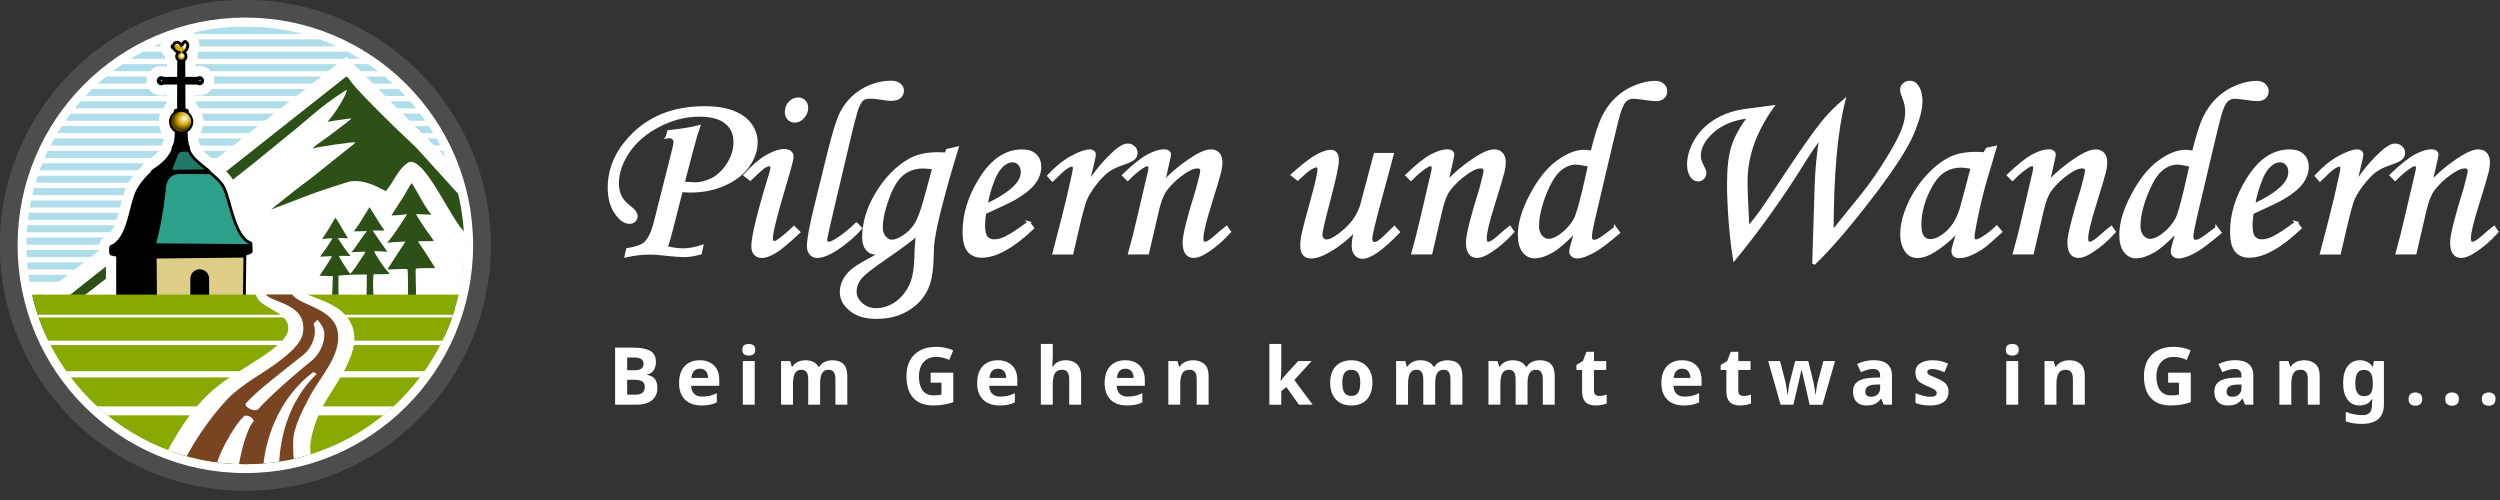 <?xml version="1.0" encoding="UTF-8" standalone="no"?>
<svg xmlns:xlink="http://www.w3.org/1999/xlink" xmlns="http://www.w3.org/2000/svg" xmlns:svg="http://www.w3.org/2000/svg" id="svg3265" version="1.1" viewBox="0 0 250 50" height="50" width="250">
  <rect x="0" y="0" width="250" height="50" fill="#333333" stroke="none"/>
  <defs id="defs3262">
    <linearGradient id="linearGradient892">
      <stop style="stop-color:#ffffff;stop-opacity:1" offset="0" id="stop888"></stop>
      <stop style="stop-color:#d4aa00;stop-opacity:1" offset="0.581" id="stop983"></stop>
      <stop style="stop-color:#554400;stop-opacity:1" offset="1" id="stop890"></stop>
    </linearGradient>
    <clipPath id="clipPath11348">
      <circle style="fill:#00ffff;fill-opacity:1;stroke:none;stroke-width:2.5;stroke-linecap:butt;stroke-linejoin:miter;stroke-dasharray:none;stroke-dashoffset:10" id="circle11350" cx="29.227" cy="94.289" r="24.652"></circle>
    </clipPath>
    <clipPath id="clipPath11348-2">
      <circle style="fill:#00ffff;fill-opacity:1;stroke:none;stroke-width:2.5;stroke-linecap:butt;stroke-linejoin:miter;stroke-dasharray:none;stroke-dashoffset:10" id="circle11350-3" cx="29.227" cy="94.289" r="24.652"></circle>
    </clipPath>
    <radialGradient xlink:href="#linearGradient892" id="radialGradient894-3" cx="19.31" cy="19.709" fx="19.31" fy="19.709" r="2.666" gradientUnits="userSpaceOnUse" gradientTransform="matrix(0.954,-0.709,0.596,0.803,-10.66,15.886)"></radialGradient>
  </defs>
  <g id="layer1" transform="translate(1.3830308e-6,-1)">
    <g id="g6391" transform="translate(2.674,-24.434)">
      <g id="g5116" transform="matrix(1.416,0,0,1.416,-28.65,-39.059)">
        <g id="g5053">
          <g id="g11627-7" transform="matrix(0.627,0,0,0.627,10.004,40.489)">
            <circle style="fill:#ffffff;fill-opacity:1;stroke:#4d4d4d;stroke-width:2.075;stroke-linecap:butt;stroke-linejoin:miter;stroke-dasharray:none;stroke-dashoffset:10;stroke-opacity:1" id="circle11352-5" cx="40.937" cy="35.696" r="26.614"></circle>
            <circle style="fill:#ffffff;fill-opacity:1;stroke:none;stroke-width:2;stroke-linecap:butt;stroke-linejoin:miter;stroke-dasharray:none;stroke-dashoffset:10" id="path11264-9" cx="40.937" cy="35.696" r="25.652"></circle>
            <g id="g11344-2" clip-path="url(#clipPath11348-2)" transform="translate(11.711,-58.592)">
              <g id="g4807" style="fill:#afdde9;fill-opacity:1">
                <rect style="fill:#afdde9;fill-opacity:1;stroke:none;stroke-width:2.761;stroke-linecap:butt;stroke-linejoin:miter;stroke-dasharray:none;stroke-dashoffset:10" id="rect11073" width="52.917" height="0.794" x="2.646" y="69.693"></rect>
                <rect style="fill:#afdde9;fill-opacity:1;stroke:none;stroke-width:2.761;stroke-linecap:butt;stroke-linejoin:miter;stroke-dasharray:none;stroke-dashoffset:10" id="rect11133" width="52.917" height="0.794" x="2.646" y="71.089"></rect>
                <rect style="fill:#afdde9;fill-opacity:1;stroke:none;stroke-width:2.761;stroke-linecap:butt;stroke-linejoin:miter;stroke-dasharray:none;stroke-dashoffset:10" id="rect11135" width="52.917" height="0.794" x="2.646" y="72.484"></rect>
                <rect style="fill:#afdde9;fill-opacity:1;stroke:none;stroke-width:2.761;stroke-linecap:butt;stroke-linejoin:miter;stroke-dasharray:none;stroke-dashoffset:10" id="rect11137" width="52.917" height="0.794" x="2.646" y="73.88"></rect>
                <rect style="fill:#afdde9;fill-opacity:1;stroke:none;stroke-width:2.761;stroke-linecap:butt;stroke-linejoin:miter;stroke-dasharray:none;stroke-dashoffset:10" id="rect11139" width="52.917" height="0.794" x="2.646" y="75.276"></rect>
                <rect style="fill:#afdde9;fill-opacity:1;stroke:none;stroke-width:2.761;stroke-linecap:butt;stroke-linejoin:miter;stroke-dasharray:none;stroke-dashoffset:10" id="rect11141" width="52.917" height="0.794" x="2.646" y="76.671"></rect>
                <rect style="fill:#afdde9;fill-opacity:1;stroke:none;stroke-width:2.761;stroke-linecap:butt;stroke-linejoin:miter;stroke-dasharray:none;stroke-dashoffset:10" id="rect11143" width="52.917" height="0.794" x="2.646" y="78.067"></rect>
                <rect style="fill:#afdde9;fill-opacity:1;stroke:none;stroke-width:2.761;stroke-linecap:butt;stroke-linejoin:miter;stroke-dasharray:none;stroke-dashoffset:10" id="rect11145" width="52.917" height="0.794" x="2.646" y="79.463"></rect>
                <rect style="fill:#afdde9;fill-opacity:1;stroke:none;stroke-width:2.761;stroke-linecap:butt;stroke-linejoin:miter;stroke-dasharray:none;stroke-dashoffset:10" id="rect11147" width="52.917" height="0.794" x="2.646" y="80.858"></rect>
                <rect style="fill:#afdde9;fill-opacity:1;stroke:none;stroke-width:2.761;stroke-linecap:butt;stroke-linejoin:miter;stroke-dasharray:none;stroke-dashoffset:10" id="rect11149" width="52.917" height="0.794" x="2.646" y="82.254"></rect>
                <rect style="fill:#afdde9;fill-opacity:1;stroke:none;stroke-width:2.761;stroke-linecap:butt;stroke-linejoin:miter;stroke-dasharray:none;stroke-dashoffset:10" id="rect11151" width="52.917" height="0.794" x="2.646" y="83.65"></rect>
                <rect style="fill:#afdde9;fill-opacity:1;stroke:none;stroke-width:2.761;stroke-linecap:butt;stroke-linejoin:miter;stroke-dasharray:none;stroke-dashoffset:10" id="rect11153" width="52.917" height="0.794" x="2.646" y="85.046"></rect>
                <rect style="fill:#afdde9;fill-opacity:1;stroke:none;stroke-width:2.761;stroke-linecap:butt;stroke-linejoin:miter;stroke-dasharray:none;stroke-dashoffset:10" id="rect4766" width="52.917" height="0.794" x="2.646" y="86.441"></rect>
                <rect style="fill:#afdde9;fill-opacity:1;stroke:none;stroke-width:2.761;stroke-linecap:butt;stroke-linejoin:miter;stroke-dasharray:none;stroke-dashoffset:10" id="rect4768" width="52.917" height="0.794" x="2.646" y="87.837"></rect>
                <rect style="fill:#afdde9;fill-opacity:1;stroke:none;stroke-width:2.761;stroke-linecap:butt;stroke-linejoin:miter;stroke-dasharray:none;stroke-dashoffset:10" id="rect4770" width="52.917" height="0.794" x="2.646" y="89.233"></rect>
                <rect style="fill:#afdde9;fill-opacity:1;stroke:none;stroke-width:2.761;stroke-linecap:butt;stroke-linejoin:miter;stroke-dasharray:none;stroke-dashoffset:10" id="rect4772" width="52.917" height="0.794" x="2.646" y="90.628"></rect>
                <rect style="fill:#afdde9;fill-opacity:1;stroke:none;stroke-width:2.761;stroke-linecap:butt;stroke-linejoin:miter;stroke-dasharray:none;stroke-dashoffset:10" id="rect4774" width="52.917" height="0.794" x="2.646" y="92.024"></rect>
                <rect style="fill:#afdde9;fill-opacity:1;stroke:none;stroke-width:2.761;stroke-linecap:butt;stroke-linejoin:miter;stroke-dasharray:none;stroke-dashoffset:10" id="rect4776" width="52.917" height="0.794" x="2.646" y="93.42"></rect>
                <rect style="fill:#afdde9;fill-opacity:1;stroke:none;stroke-width:2.761;stroke-linecap:butt;stroke-linejoin:miter;stroke-dasharray:none;stroke-dashoffset:10" id="rect4778" width="52.917" height="0.794" x="2.646" y="94.815"></rect>
                <rect style="fill:#afdde9;fill-opacity:1;stroke:none;stroke-width:2.761;stroke-linecap:butt;stroke-linejoin:miter;stroke-dasharray:none;stroke-dashoffset:10" id="rect4780" width="52.917" height="0.794" x="2.646" y="96.211"></rect>
                <rect style="fill:#afdde9;fill-opacity:1;stroke:none;stroke-width:2.761;stroke-linecap:butt;stroke-linejoin:miter;stroke-dasharray:none;stroke-dashoffset:10" id="rect4782" width="52.917" height="0.794" x="2.646" y="97.607"></rect>
              </g>
              <g id="g11402">
                <path style="fill:#ffffff;stroke:none;stroke-width:0.265px;stroke-linecap:butt;stroke-linejoin:miter;stroke-opacity:1" d="M 9.667,101.82 6.118,100.056 40.615,73.06 54.315,86.907 55.564,99.907 28.946,101.385 Z" id="path11155"></path>
                <path style="fill:#2d5016;stroke-width:0.069" d="m 5.307,104.519 c -0.005,-0.773 -0.028,-2.127 -0.052,-3.009 l -0.043,-1.604 0.97,-0.045 c 13.994,1.045 17.5,-3.028 5.151,2.605 -1.733,0.799 -4.559,2.395 -5.654,3.194 l -0.364,0.265 z m 47.446,0.796 c -2.038,-1.364 -3.105,-1.536 -4.655,-2.045 -0.324,-0.106 -0.937,-0.327 -1.363,-0.491 -0.921,-0.354 -3.406,-1.095 -4.042,-1.205 l -3.7,-1.345 c 0.004,-0.005 0.027,-0.89 0.05,-1.451 l 0.042,-1.02 -0.752,-0.02 -0.752,-0.02 0.717,-1.073 c 0.394,-0.59 0.694,-1.091 0.667,-1.113 -0.027,-0.022 -0.33,-0.021 -0.673,0.003 -0.343,0.023 -0.633,0.037 -0.644,0.03 -0.011,-0.006 0.055,-0.102 0.146,-0.211 0.245,-0.294 1.226,-1.75 1.226,-1.82 0,-0.055 -0.183,-0.05 -0.909,0.021 l -0.251,0.025 0.363,-0.529 c 0.2,-0.291 0.524,-0.817 0.722,-1.168 0.197,-0.351 0.386,-0.656 0.42,-0.677 0.033,-0.021 0.294,0.376 0.58,0.882 0.286,0.506 0.595,1.03 0.687,1.166 l 0.168,0.247 -0.588,-0.031 c -0.487,-0.026 -0.578,-0.014 -0.531,0.065 0.215,0.361 1.037,1.552 1.202,1.739 l 0.2,0.228 -0.65,-0.024 c -0.434,-0.016 -0.65,7.22e-4 -0.65,0.051 0,0.087 0.447,0.83 0.858,1.426 0.157,0.227 0.306,0.444 0.333,0.482 0.083,0.12 0.328,-0.168 0.938,-1.103 0.323,-0.496 0.647,-0.985 0.719,-1.089 0.072,-0.103 0.132,-0.205 0.132,-0.226 0,-0.021 -0.364,-0.017 -0.808,0.008 l -0.808,0.046 0.144,-0.144 c 0.079,-0.079 0.339,-0.435 0.577,-0.791 0.238,-0.356 0.571,-0.828 0.741,-1.05 l 0.308,-0.403 -0.735,0.022 c -0.404,0.012 -0.735,0.011 -0.735,-0.001 7e-5,-0.013 0.102,-0.142 0.225,-0.288 0.124,-0.145 0.516,-0.751 0.872,-1.345 0.355,-0.595 0.656,-1.081 0.669,-1.081 0.012,0 0.233,0.351 0.489,0.78 0.257,0.429 0.632,1.021 0.835,1.317 l 0.368,0.537 H 44.243 43.583 l 0.157,0.26 c 0.086,0.143 0.456,0.681 0.821,1.195 l 0.664,0.936 -0.729,-0.046 c -0.401,-0.025 -0.739,-0.036 -0.751,-0.024 -0.084,0.083 0.973,1.696 1.459,2.226 0.144,0.157 0.261,0.305 0.261,0.329 0,0.024 -0.402,0.044 -0.894,0.044 h -0.894 l -0.049,0.483 c -0.027,0.266 -0.016,0.807 7.22e-4,1.205 l 0.049,1.144 1.707,0.044 c 0.939,0.024 1.809,0.057 1.933,0.072 l 0.225,0.029 v -1.902 c 0,-0.814 -0.019,-1.529 -0.042,-1.59 -0.037,-0.096 -0.177,-0.104 -1.152,-0.064 l -1.11,0.046 0.088,-0.167 c 0.048,-0.092 0.505,-0.801 1.015,-1.577 l 0.927,-1.41 -0.85,0.045 c -0.468,0.025 -0.941,0.062 -1.053,0.084 -0.2,0.038 -0.198,0.033 0.148,-0.368 0.36,-0.418 1.891,-2.697 1.891,-2.815 0,-0.038 -0.052,-0.043 -0.121,-0.011 -0.105,0.048 -1.537,0.159 -1.599,0.123 -0.012,-0.007 0.286,-0.476 0.664,-1.041 0.378,-0.566 0.882,-1.379 1.12,-1.808 0.238,-0.429 0.459,-0.78 0.491,-0.78 0.031,0 0.307,0.449 0.613,0.999 0.715,1.284 1.278,2.193 1.46,2.357 0.079,0.072 0.144,0.149 0.144,0.172 0,0.023 -0.38,0.019 -0.845,-0.009 -0.465,-0.028 -0.858,-0.038 -0.873,-0.023 -0.039,0.039 1.251,1.995 1.663,2.521 0.189,0.241 0.323,0.46 0.297,0.485 -0.026,0.025 -0.435,0.039 -0.91,0.031 -0.664,-0.012 -0.851,0.004 -0.813,0.069 0.027,0.047 0.418,0.634 0.869,1.305 0.451,0.671 0.801,1.256 0.82,1.287 l 0.222,0.378 -1.343,0.001 c -0.445,4.3e-4 -0.825,0.039 -0.845,0.059 -0.02,0.02 -0.013,0.725 0.005,1.566 l 0.041,1.952 1.289,0.043 c 1.158,0.781 2.816,-1.756 3.795,3.412 l -0.035,1.927 -0.762,-0.51 z m -9.896,-5.138 c 0.024,-0.119 0.043,-1.079 0.043,-1.617 l -2.08e-4,-0.979 -0.918,0.001 c -0.505,7.22e-4 -1.222,0.029 -1.594,0.062 l -0.676,0.061 v 1.133 1.555 c -5.06,2.235 1.61,0.317 3.101,0 l 0.043,-0.217 z M 32.24,90.158 c 0.721,-0.582 0.975,-0.785 1.455,-1.168 1.117,-0.889 1.97,-1.549 2.538,-1.963 0.32,-0.233 0.818,-0.623 1.107,-0.866 0.289,-0.243 1.287,-1.041 2.217,-1.774 2.068,-1.628 2.102,-1.657 2.028,-1.697 -0.149,-0.081 -4.141,0.494 -4.713,0.679 -0.175,0.057 0.258,-0.324 0.772,-0.679 0.773,-0.533 3.326,-2.456 3.43,-2.584 0.099,-0.121 0.087,-0.125 -0.243,-0.082 -1.023,0.131 -2.27,0.327 -2.334,0.367 -0.04,0.025 0.116,-0.18 0.347,-0.455 0.753,-0.897 1.887,-2.868 1.8,-3.128 -0.032,-0.096 -2.038,1.295 -3.052,2.115 -0.468,0.378 -1.271,1.051 -1.786,1.495 -0.515,0.444 -1.154,0.975 -1.421,1.181 -0.267,0.206 -0.688,0.55 -0.936,0.765 -0.248,0.214 -1.027,0.852 -1.733,1.417 -0.705,0.565 -1.61,1.297 -2.01,1.626 C 28.965,86.019 9.621,101.131 9.574,101.084 L 9.185,100.098 40.478,75.366 c 0.138,-0.166 0.359,0.031 0.553,0.356 0.436,0.731 3.793,4.143 7.445,7.566 l 7.376,8.127 -0.142,0.151 c -0.078,0.083 -0.351,0.457 -0.607,0.831 -0.256,0.374 -0.522,0.714 -0.592,0.756 -1.535,-0.145 -4.747,-8.705 -6.823,-8.251 -1.274,0.71 -1.721,2.27 -2.655,3.291 -1.304,-0.718 -2.455,-1.26 -3.923,-1.125 -0.484,0.111 -4.204,1.334 -4.732,1.556 -0.239,0.101 -0.723,0.289 -1.074,0.418 -0.351,0.129 -1.169,0.443 -1.817,0.697 -1.434,0.562 -1.42,0.558 -1.247,0.419 z" id="path9108"></path>
              </g>
              <path id="path10772-2" style="fill:#ffffff;stroke:#ffffff;stroke-width:2.952;stroke-linejoin:round;stroke-dasharray:none" d="m 22.437,71.489 c -0.082,0.011 -0.219,0.427 -0.415,0.444 -0.236,0.01 -0.152,-0.33 -0.485,-0.364 -0.121,-0.005 -0.297,0.11 -0.277,0.284 l -0.143,0.057 c 0,0 0.193,0.087 0.193,0.084 0.01,0.195 0.238,0.386 0.515,0.423 0.096,0.029 0.124,0.153 0.131,0.203 -0.185,0.027 -0.322,0.185 -0.322,0.372 2.47e-4,0.153 0.093,0.291 0.236,0.348 l -0.008,2.289 h -1.939 c -0.038,-0.053 -0.098,-0.084 -0.163,-0.084 -0.111,-2.51e-4 -0.201,0.089 -0.201,0.2 2.05e-4,0.111 0.09,0.2 0.201,0.2 0.065,-3.8e-5 0.125,-0.031 0.163,-0.084 h 1.939 l -0.011,3.347 h -0.381 v 0.245 c -0.326,0.186 -0.528,0.533 -0.53,0.908 6.74e-4,0.427 0.26,0.812 0.656,0.972 -0.003,0.481 -0.032,1.258 -0.198,1.626 -0.015,0.12 -0.117,0.213 -0.159,0.375 -0.03,0.184 0.004,0.205 -0.078,0.378 -0.502,1.036 -1.263,1.665 -2.271,2.33 -0.035,0.03 0.208,0.069 0.173,0.099 -0.081,0.07 -0.292,0.128 -0.374,0.203 -0.449,0.41 -0.923,0.929 -1.36,1.654 -0.942,1.563 -0.956,5.597 -3.115,6.529 -0.034,0.206 0.008,0.593 0.008,0.593 l 0.776,0.157 v 3.642 c 0,0.024 13.932,-0.017 13.932,-0.017 l 0.083,-3.726 0.702,-0.246 -0.024,-0.81 c -0.658,-0.233 -1.144,-0.926 -1.528,-1.783 -0.017,-0.037 -0.034,-0.075 -0.05,-0.113 -0.328,-0.761 -0.579,-1.628 -0.806,-2.425 -0.045,-0.159 -0.09,-0.315 -0.133,-0.466 -0.022,-0.077 -0.043,-0.149 -0.065,-0.223 -0.064,-0.219 -0.127,-0.426 -0.19,-0.616 -0.063,-0.19 -0.127,-0.362 -0.192,-0.511 -0.022,-0.05 -0.043,-0.097 -0.065,-0.142 -0.04,-0.081 -0.085,-0.16 -0.133,-0.236 -0.024,-0.038 -0.05,-0.076 -0.076,-0.113 -0.001,-0.002 -0.003,-0.004 -0.004,-0.006 -0.025,-0.035 -0.05,-0.069 -0.077,-0.103 -0.002,-0.003 -0.004,-0.005 -0.006,-0.007 -0.005,-0.006 -0.01,-0.013 -0.015,-0.019 -0.167,-0.21 -0.359,-0.401 -0.558,-0.583 -0.009,-0.008 -0.019,-0.016 -0.028,-0.025 -0.186,-0.169 -0.377,-0.331 -0.557,-0.492 h -8.23e-4 c -0.009,-0.008 -0.019,-0.017 -0.029,-0.026 -0.042,-0.038 -0.377,-0.11 -0.418,-0.148 0.101,0 0.36,0.036 0.258,-0.054 -0.607,-0.528 -1.373,-1.034 -1.876,-1.667 -7.25e-4,-9.17e-4 -0.002,-0.002 -0.003,-0.003 -0.026,-0.032 -0.05,-0.066 -0.074,-0.099 -0.008,-0.011 -0.017,-0.023 -0.026,-0.035 -0.057,-0.08 -0.109,-0.162 -0.156,-0.246 -0.014,-0.024 -0.026,-0.049 -0.039,-0.073 -0.032,-0.061 -0.061,-0.124 -0.086,-0.188 h -0.002 c -0.006,-0.014 -0.011,-0.027 -0.016,-0.041 -0.097,-0.178 -0.043,-0.264 -0.08,-0.402 -0.032,-0.14 -0.116,-0.211 -0.127,-0.352 -0.119,-0.616 -0.138,-1.209 -0.136,-1.598 0.389,-0.164 0.642,-0.544 0.642,-0.966 -5.7e-5,-0.361 -0.185,-0.696 -0.491,-0.889 V 79.209 H 22.159 l -0.013,-3.347 h 1.746 c 0.038,0.053 0.098,0.084 0.163,0.084 0.11,-2.04e-4 0.2,-0.09 0.2,-0.2 -2.04e-4,-0.11 -0.09,-0.2 -0.2,-0.2 -0.065,3.7e-5 -0.125,0.031 -0.163,0.084 h -1.748 l -0.009,-2.283 c 0.15,-0.053 0.251,-0.195 0.251,-0.354 -6.7e-5,-0.18 -0.127,-0.334 -0.303,-0.369 0.007,-0.03 0.044,-0.189 0.044,-0.189 0.372,-0.107 0.628,-0.694 0.319,-0.945 -0.003,-5.02e-4 -0.006,-0.001 -0.008,-8.24e-4 z"></path>
              <g id="g11473-8" transform="translate(0.529)"></g>
              <g id="g697-3" transform="matrix(0.422,0,0,0.422,14.131,72.41)" style="display:inline">
                <path id="path677-5" style="fill:#000000;stroke:#000000;stroke-width:1.5;stroke-linejoin:round;stroke-dasharray:none" d="m 19.699,-2.184 c -0.194,0.027 -0.519,1.012 -0.984,1.053 -0.56,0.025 -0.36,-0.783 -1.15,-0.863 -0.286,-0.011 -0.705,0.261 -0.656,0.674 l -0.34,0.135 c 0,0 0.457,0.206 0.457,0.199 0.025,0.462 0.564,0.915 1.221,1.004 C 18.474,0.085 18.539,0.381 18.557,0.5 c -0.438,0.064 -0.764,0.44 -0.764,0.883 5.84e-4,0.363 0.222,0.69 0.559,0.826 l -0.02,5.428 h -4.6 C 13.643,7.512 13.499,7.438 13.346,7.438 c -0.263,-5.919e-4 -0.476,0.212 -0.477,0.475 4.87e-4,0.263 0.214,0.475 0.477,0.475 0.154,-8.93e-5 0.298,-0.074 0.387,-0.199 h 4.598 l -0.027,7.938 h -0.904 v 0.58 c -0.774,0.442 -1.253,1.263 -1.256,2.154 0.002,1.013 0.617,1.925 1.557,2.305 -0.007,1.141 -0.076,2.983 -0.469,3.855 -0.035,0.285 -0.278,0.505 -0.377,0.889 -0.07,0.435 0.01,0.487 -0.186,0.896 -1.19,2.458 -2.996,3.948 -5.387,5.525 -0.083,0.07 0.493,0.164 0.41,0.234 -0.192,0.166 -0.692,0.304 -0.887,0.48 -1.066,0.973 -2.189,2.204 -3.225,3.924 -2.233,3.707 -2.267,13.273 -7.387,15.484 -0.08,0.49 0.02,1.406 0.02,1.406 l 1.84,0.373 v 14.639 c 0,0.058 33.041,-0.041 33.041,-0.041 l 0.197,-14.838 1.664,-0.584 -0.057,-1.92 c -4.342,-1.539 -5.521,-11.506 -7.188,-14.893 -0.775,-1.574 -2.27,-2.691 -3.518,-3.814 -0.099,-0.09 -0.893,-0.262 -0.992,-0.352 0.24,0 0.855,0.084 0.611,-0.127 -1.923,-1.674 -4.517,-3.253 -5.4,-5.576 -0.23,-0.422 -0.103,-0.627 -0.189,-0.953 -0.077,-0.333 -0.275,-0.501 -0.301,-0.834 -0.283,-1.46 -0.326,-2.867 -0.322,-3.789 0.922,-0.388 1.522,-1.291 1.523,-2.291 -1.38e-4,-0.856 -0.44,-1.652 -1.164,-2.107 V 16.125 h -0.92 l -0.031,-7.938 h 4.141 c 0.089,0.125 0.233,0.199 0.387,0.199 0.262,-4.851e-4 0.474,-0.213 0.475,-0.475 C 24.009,7.65 23.797,7.438 23.535,7.438 23.382,7.438 23.238,7.512 23.148,7.637 h -4.145 l -0.021,-5.414 c 0.356,-0.126 0.595,-0.462 0.596,-0.84 -1.57e-4,-0.426 -0.301,-0.792 -0.719,-0.875 0.017,-0.07 0.104,-0.447 0.104,-0.447 0.882,-0.255 1.491,-1.646 0.756,-2.242 -0.006,-0.001 -0.013,-0.003 -0.02,-0.002 z"></path>
                <path id="path771-6" style="fill:#d4aa00;stroke:none;stroke-width:1.5;stroke-linejoin:round;stroke-dasharray:none" d="m 19.7,-2.184 c -0.194,0.027 -0.519,1.012 -0.984,1.053 -0.56,0.025 -0.36,-0.783 -1.15,-0.863 -0.286,-0.011 -0.705,0.261 -0.656,0.674 l -0.34,0.135 c 0,0 0.457,0.206 0.457,0.199 0.025,0.462 0.564,0.915 1.221,1.004 0.228,0.068 0.293,0.363 0.311,0.482 -0.438,0.064 -0.764,0.44 -0.764,0.883 5.84e-4,0.363 0.222,0.69 0.559,0.826 v 0.016 h 0.631 v -0.002 c 0.356,-0.126 0.595,-0.462 0.596,-0.84 -1.57e-4,-0.426 -0.301,-0.792 -0.719,-0.875 0.017,-0.07 0.104,-0.447 0.104,-0.447 0.882,-0.255 1.491,-1.646 0.756,-2.242 -0.006,-0.001 -0.013,-0.003 -0.02,-0.002 z"></path>
                <circle style="fill:url(#radialGradient894-3);fill-opacity:1;stroke:none;stroke-width:0.518;stroke-dasharray:none;stroke-dashoffset:10" id="circle769-2" cx="18.638" cy="18.856" r="2.666"></circle>
                <path id="path681-9" style="fill:#decd87;stroke:none;stroke-width:0.2;stroke-dasharray:none" d="m 35.266,55.115 -23.176,0.248 0.1,12.471 c 3.293,-0.004 5.4,-0.005 8.893,-0.006 v -7.08 c 0,-1.391 1.119,-2.51 2.51,-2.51 1.391,0 2.51,1.119 2.51,2.51 v 7.08 c 3.563,6.27e-4 8.992,0.002 8.992,0.002 z"></path>
                <path id="path683-1" style="fill:#2ca089;stroke:none;stroke-width:0.2;stroke-dasharray:none" d="m 18.443,32.797 c -3.146,0.011 -3.9,2.321 -3.943,4.623 -0.728,6.22 -1.523,10.182 -2.529,13.91 l 24.93,0.197 -0.002,-0.039 C 32.556,49.949 31.378,39.982 29.711,36.596 28.95,35.05 27.498,33.945 26.264,32.842 Z"></path>
                <path id="path685-2" style="fill:#217867;stroke:none;stroke-width:0.2;stroke-dasharray:none" d="m 20.455,26.824 -1.055,0.016 c -1.119,-0.013 -1.418,0.261 -1.744,1.092 l -1.172,3.107 c -0.367,0.754 0.012,0.636 0.418,0.646 l 8.035,-0.096 C 23.196,30.187 21.24,28.765 20.455,26.824 Z"></path>
                <circle style="fill:#ffffff;stroke:none;stroke-width:0.09;stroke-dasharray:none;stroke-dashoffset:10" id="circle687-7" cx="18.838" cy="1.208" r="0.465"></circle>
                <circle style="fill:#ffffff;stroke:none;stroke-width:0.033;stroke-dasharray:none;stroke-dashoffset:10" id="circle689-0" cx="23.655" cy="7.825" r="0.169"></circle>
                <circle style="fill:#ffffff;stroke:none;stroke-width:0.033;stroke-dasharray:none;stroke-dashoffset:10" id="circle691-9" cx="13.405" cy="7.825" r="0.169"></circle>
                <path style="fill:#ffffff;stroke:none;stroke-width:1px;stroke-linecap:butt;stroke-linejoin:miter;stroke-opacity:1" d="m 17.146,-1.616 c 0.163,-0.21 0.36,-0.255 0.55,-0.185 0.205,0.075 0.344,0.359 0.539,0.563 -0.226,0.047 -0.348,-0.194 -0.493,-0.275 -0.217,-0.164 -0.496,-0.006 -0.592,-0.044 -0.006,-0.019 -0.003,-0.04 -0.004,-0.06 z" id="path693-3"></path>
                <path style="fill:#ffffff;stroke:none;stroke-width:1px;stroke-linecap:butt;stroke-linejoin:miter;stroke-opacity:1" d="m 19.069,-1.087 c -0.122,0.087 0.067,0.089 0.113,0.088 0.315,0.051 -0.002,0.517 0.179,0.479 0.689,-0.394 0.561,-1.55 0.305,-1.403 -0.123,0.215 -0.337,0.656 -0.598,0.836 z" id="path695-6"></path>
              </g>
              <rect style="fill:#88aa00;fill-opacity:1;stroke-width:1.423;stroke-linecap:round;stroke-linejoin:round;stroke-dashoffset:10" id="rect10118" width="62.215" height="30.222" x="-2.126" y="99.836"></rect>
              <rect style="fill:#ffffff;fill-opacity:1;stroke:none;stroke-width:0.757;stroke-linecap:butt;stroke-linejoin:miter;stroke-dasharray:none;stroke-dashoffset:10" id="rect11579" width="60.518" height="0.3" x="-1.498" y="102.117"></rect>
              <rect style="fill:#ffffff;fill-opacity:1;stroke:none;stroke-width:0.977;stroke-linecap:butt;stroke-linejoin:miter;stroke-dasharray:none;stroke-dashoffset:10" id="rect11581" width="60.518" height="0.5" x="-1.498" y="105.027"></rect>
              <rect style="fill:#ffffff;fill-opacity:1;stroke:none;stroke-width:1.156;stroke-linecap:butt;stroke-linejoin:miter;stroke-dasharray:none;stroke-dashoffset:10" id="rect11583" width="60.518" height="0.7" x="-1.498" y="108.467"></rect>
              <rect style="fill:#ffffff;fill-opacity:1;stroke:none;stroke-width:1.381;stroke-linecap:butt;stroke-linejoin:miter;stroke-dasharray:none;stroke-dashoffset:10" id="rect11585" width="60.518" height="1" x="-1.498" y="112.435"></rect>
              <path style="fill:#784421;stroke:none;stroke-width:0.265px;stroke-linecap:butt;stroke-linejoin:miter;stroke-opacity:1" d="m 30.796,99.847 4.566,-0.011 c 10.68,2.453 -0.179,12.679 0.738,19.673 -5.74,1.948 -10.567,0.744 -15.363,-0.569 0.605,-6.455 11.695,-11.186 13.929,-14.63 0.912,-1.406 -2.527,-2.37 -3.87,-4.463 z" id="path11587"></path>
              <g id="g11007" transform="translate(-102.222,-2.755)" style="fill:#ffffff">
                <path style="color:#000000;fill:#ffffff;stroke-linecap:square;-inkscape-stroke:none" d="m 132.932,101.25 c 0.164,0.745 -0.368,-0.247 -0.268,1.319 0.098,1.537 3.994,1.94 3.599,4.08 -0.335,1.818 -4.899,4.01 -7.448,5.884 -4.261,3.131 -6.425,8.188 -8.684,12.806 l 2.107,0.629 c 2.181,-4.71 4.075,-8.241 7.158,-11.565 1.598,-1.723 4.22,-3 6.105,-4.489 1.909,-1.508 2.693,-2.513 2.434,-4.073 -0.429,-2.579 -4.474,-2.389 -4.32,-3.707 0.152,-1.304 1.243,-1.193 -0.683,-0.883 z" id="path10246"></path>
                <path style="color:#000000;fill:#ffffff;stroke-linecap:square;-inkscape-stroke:none" d="m 136.657,101.985 c -0.426,1.783 4.668,1.692 5.196,4.787 0.454,2.663 -2.011,5.092 -3.225,7.434 -0.701,1.376 -1.457,2.726 -1.764,4.377 -0.188,2.835 0.334,4.512 1.359,6.75 L 140.043,124.5 c -0.826,-1.738 -1.51,-3.838 -1.211,-5.553 0.232,-1.25 0.67,-2.466 1.388,-3.877 1.547,-2.714 4.471,-6.198 3.195,-9.081 -1.511,-3.412 -6.58,-2.727 -5.679,-4.836 0.467,-1.093 -0.924,0.182 -1.079,0.83 z" id="path10248"></path>
                <path style="color:#000000;fill:#ffffff;-inkscape-stroke:none" d="m 139.559,105.423 -0.427,0.447 c 0.434,1.194 -0.156,2.686 -1.157,3.512 -2.298,1.843 -5.266,4.071 -6.466,5.46 -0.26,0.394 0.909,0.987 1.344,0.703 1.009,-1.169 3.744,-3.644 6.059,-5.5 0.691,-0.554 1.242,-1.502 1.393,-2.441 0.151,-0.939 -0.091,-1.432 -0.746,-2.181 z" id="path10976"></path>
                <path style="color:#000000;fill:#ffffff;-inkscape-stroke:none" d="m 131.338,116.258 c -0.938,0.738 -3.45,4.913 -3.265,6.553 l 2.51,0.141 c 0.053,-1.386 0.884,-5.122 1.806,-6.108 -0.087,-0.418 -0.663,-0.711 -1.051,-0.586 z" id="path10978"></path>
                <path style="color:#000000;fill:#ffffff;-inkscape-stroke:none" d="m 139.107,111.309 c -4.919,3.733 -5.713,9.68 -5.665,11.454 l 1.816,-0.429 c -0.04,-1.504 0.195,-6.962 4.228,-10.793 z" id="path10980"></path>
              </g>
            </g>
          </g>
        </g>
        <g id="g1960-7" transform="translate(-48.742,4.883)">
          <g id="g11682-8" transform="matrix(1.152,0,0,1.152,79.5,-49.614)" style="fill:#ffffff;stroke:#ffffff">
            <g aria-label="Pilgern und Wandern" id="text7369-4" style="font-size:15.24px;line-height:1.25;stroke:#ffffff;stroke-width:0.174;fill:#ffffff">
              <path d="m 30.124,86.763 0.089,-0.335 q 1.079,-0.104 1.845,-0.298 -0.186,0.521 -0.402,1.362 l -0.551,2.091 0.685,0.045 q 0.476,0.022 1.034,-0.238 0.566,-0.26 1.005,-0.915 0.446,-0.655 0.446,-1.414 0,-0.752 -0.543,-1.191 -0.536,-0.439 -1.645,-0.439 -1.265,0 -2.478,0.633 -1.213,0.625 -1.875,1.607 -0.655,0.975 -0.655,1.927 0,0.469 0.171,0.819 0.171,0.342 0.61,0.677 0.365,0.268 0.365,0.521 0,0.164 -0.119,0.275 -0.119,0.112 -0.283,0.112 -0.439,0 -0.848,-0.603 -0.409,-0.603 -0.409,-1.525 0,-1.689 1.295,-3.081 1.697,-1.831 4.554,-1.831 1.086,0 1.778,0.283 0.699,0.283 1.042,0.774 0.35,0.491 0.35,1.064 0,0.729 -0.491,1.436 -0.484,0.699 -1.436,1.131 -0.945,0.432 -2.106,0.432 -0.179,0 -0.558,-0.022 l -0.588,2.314 q -0.149,0.588 -0.335,1.161 0.58,0.141 1.012,0.141 0.543,0 1.168,-0.208 l -0.089,0.417 q -0.58,0.156 -0.982,0.156 -0.387,0 -1.131,-0.082 -0.595,-0.074 -0.967,-0.074 -0.722,0 -1.481,0.171 l 0.089,-0.394 q 0.774,-0.127 1.057,-0.365 0.402,-0.335 0.655,-1.347 l 1.124,-4.457 q 0.074,-0.313 0.074,-0.439 0,-0.119 -0.097,-0.208 -0.097,-0.097 -0.231,-0.097 -0.052,0 -0.149,0.015 z" style="font-family:'Monotype Corsiva';-inkscape-font-specification:'Monotype Corsiva, Normal';fill:#ffffff;stroke:#ffffff" id="path621"></path>
              <path d="m 38.153,84.426 q 0.231,0 0.38,0.156 0.149,0.149 0.149,0.387 0,0.327 -0.231,0.58 -0.223,0.246 -0.506,0.246 -0.223,0 -0.372,-0.156 -0.149,-0.156 -0.149,-0.409 0,-0.335 0.216,-0.566 0.216,-0.238 0.513,-0.238 z m -2.932,4.926 -0.327,-0.253 q 0.744,-0.819 1.354,-1.161 0.618,-0.35 1.049,-0.35 0.238,0 0.365,0.104 0.127,0.104 0.127,0.283 0,0.216 -0.484,1.831 Q 36.516,92.448 36.516,92.991 q 0,0.104 0.052,0.179 0.052,0.067 0.112,0.067 0.238,0 1.22,-0.923 l 0.29,0.283 q -1.019,0.96 -1.488,1.228 -0.469,0.268 -0.766,0.268 -0.26,0 -0.417,-0.164 -0.149,-0.164 -0.149,-0.454 0,-0.93 1.116,-4.547 0.052,-0.171 0.052,-0.305 0,-0.149 -0.134,-0.149 -0.149,0 -0.342,0.119 -0.186,0.119 -0.841,0.759 z" style="font-family:'Monotype Corsiva';-inkscape-font-specification:'Monotype Corsiva, Normal';fill:#ffffff;stroke:#ffffff" id="path623"></path>
              <path d="m 41.732,92.091 0.253,0.268 q -0.58,0.655 -1.377,1.198 -0.789,0.536 -1.302,0.536 -0.231,0 -0.38,-0.179 -0.149,-0.171 -0.149,-0.476 0,-0.595 0.461,-2.471 l 0.804,-3.267 q 0.439,-1.771 0.737,-2.374 0.461,-0.915 1.302,-1.421 0.848,-0.506 1.786,-0.506 0.32,0 0.499,0.156 0.186,0.149 0.186,0.365 0,0.238 -0.179,0.394 -0.179,0.149 -0.521,0.149 -0.223,0 -0.633,-0.074 -0.357,-0.06 -0.662,-0.06 -0.305,0 -0.461,0.127 -0.216,0.179 -0.394,0.752 -0.171,0.573 -0.566,2.262 l -0.737,3.118 q -0.551,2.344 -0.551,2.448 0,0.238 0.171,0.238 0.164,0 0.476,-0.193 0.618,-0.387 1.235,-0.99 z" style="font-family:'Monotype Corsiva';-inkscape-font-specification:'Monotype Corsiva, Normal';fill:#ffffff;stroke:#ffffff" id="path625"></path>
              <path d="m 47.298,87.574 0.603,-0.134 q -0.543,1.741 -0.997,3.49 -0.327,1.25 -0.454,2.084 -0.067,0.417 -0.074,1.057 -0.015,1.072 -0.238,1.726 -0.313,0.915 -1.168,1.473 -0.848,0.558 -2.017,0.558 -1.005,0 -1.585,-0.476 -0.573,-0.469 -0.573,-1.079 0,-0.603 0.461,-1.124 0.342,-0.394 1.429,-0.952 0.551,-0.29 1.034,-0.595 -0.551,0.283 -0.856,0.283 -0.275,0 -0.491,-0.253 -0.208,-0.26 -0.208,-0.685 0,-1.369 0.811,-2.716 0.819,-1.354 1.965,-2.031 0.707,-0.417 1.771,-0.417 0.208,0 0.513,0.015 z m -0.833,1.101 q -0.357,-0.067 -0.633,-0.067 -0.707,0 -1.213,0.372 -0.506,0.372 -0.863,1.25 -0.499,1.243 -0.499,2.091 0,0.35 0.193,0.588 0.201,0.238 0.446,0.238 0.298,0 0.737,-0.283 0.439,-0.29 0.714,-0.722 0.283,-0.432 0.573,-1.488 z M 45.453,92.731 q -0.506,0.454 -1.95,1.451 -1.272,0.863 -1.563,1.243 -0.29,0.387 -0.29,0.819 0,0.424 0.372,0.759 0.38,0.342 0.915,0.342 0.506,0 0.982,-0.253 0.476,-0.246 0.826,-0.722 0.357,-0.469 0.491,-1.064 0.134,-0.595 0.141,-1.578 0.007,-0.216 0.074,-0.997 z" style="font-family:'Monotype Corsiva';-inkscape-font-specification:'Monotype Corsiva, Normal';fill:#ffffff;stroke:#ffffff" id="path627"></path>
              <path d="m 52.284,92.016 0.246,0.327 q -1.823,1.734 -3.125,1.734 -0.528,0 -0.811,-0.357 -0.275,-0.357 -0.275,-1.146 0,-1.592 0.967,-3.17 1.086,-1.793 2.597,-1.793 0.528,0 0.804,0.268 0.283,0.26 0.283,0.722 0,0.484 -0.335,0.952 -0.335,0.469 -1.198,0.975 -0.432,0.246 -1.845,0.886 -0.067,0.402 -0.067,0.766 0,0.528 0.164,0.737 0.171,0.208 0.491,0.208 0.305,0 0.67,-0.171 0.491,-0.231 1.436,-0.938 z m -2.604,-1.079 q 1.198,-0.536 1.801,-1.153 0.409,-0.432 0.409,-0.856 0,-0.32 -0.171,-0.506 -0.164,-0.193 -0.432,-0.193 -0.275,0 -0.536,0.208 -0.35,0.275 -0.588,0.833 -0.342,0.819 -0.484,1.667 z" style="font-family:'Monotype Corsiva';-inkscape-font-specification:'Monotype Corsiva, Normal';fill:#ffffff;stroke:#ffffff" id="path629"></path>
              <path d="m 54.941,93.884 h -1.109 l 0.521,-2.002 q 0.38,-1.473 0.662,-2.798 0.067,-0.327 0.067,-0.409 0,-0.179 -0.164,-0.179 -0.112,0 -0.342,0.156 -0.231,0.149 -0.833,0.752 l -0.231,-0.26 q 0.714,-0.766 1.421,-1.146 0.714,-0.387 1.094,-0.387 0.134,0 0.208,0.067 0.082,0.06 0.082,0.156 0,0.097 -0.097,0.513 l -0.32,1.332 q 0.752,-1.183 1.697,-2.024 0.454,-0.402 0.759,-0.402 0.223,0 0.372,0.149 0.149,0.141 0.149,0.335 0,0.201 -0.149,0.342 -0.141,0.141 -0.722,0.335 -0.551,0.186 -0.9,0.446 -0.342,0.26 -0.759,0.796 -0.409,0.536 -0.573,0.938 -0.164,0.394 -0.499,1.845 z" style="font-family:'Monotype Corsiva';-inkscape-font-specification:'Monotype Corsiva, Normal';fill:#ffffff;stroke:#ffffff" id="path631"></path>
              <path d="m 58.356,89.367 -0.253,-0.26 q 0.952,-0.908 1.518,-1.205 0.566,-0.298 0.967,-0.298 0.156,0 0.246,0.067 0.089,0.067 0.089,0.156 0,0.067 -0.037,0.238 l -0.335,1.496 q 0.759,-0.841 1.905,-1.57 0.61,-0.38 1.005,-0.38 0.29,0 0.454,0.186 0.164,0.186 0.164,0.536 0,0.231 -0.067,0.521 -0.119,0.484 -0.625,2.106 -0.476,1.518 -0.476,2.017 0,0.149 0.045,0.223 0.045,0.074 0.127,0.074 0.216,0 0.677,-0.417 0.327,-0.298 0.655,-0.551 l 0.186,0.268 q -0.685,0.759 -1.421,1.22 -0.469,0.298 -0.774,0.298 -0.283,0 -0.439,-0.208 -0.156,-0.201 -0.156,-0.662 0,-0.662 0.826,-3.296 0.253,-0.938 0.253,-1.094 0,-0.231 -0.275,-0.231 -0.298,0 -0.766,0.313 -0.699,0.461 -1.168,1.086 -0.298,0.402 -0.499,1.28 l -0.603,2.597 h -1.109 q 0.313,-1.116 0.543,-2.136 l 0.662,-2.828 q 0.037,-0.171 0.037,-0.246 0,-0.201 -0.149,-0.201 -0.119,0 -0.342,0.156 -0.461,0.305 -0.863,0.744 z" style="font-family:'Monotype Corsiva';-inkscape-font-specification:'Monotype Corsiva, Normal';fill:#ffffff;stroke:#ffffff" id="path633"></path>
              <path d="m 73.522,87.827 h 1.057 l -0.699,2.597 q -0.618,2.262 -0.618,2.575 0,0.141 0.067,0.216 0.067,0.074 0.149,0.074 0.127,0 0.298,-0.112 0.246,-0.171 0.93,-0.863 l 0.246,0.275 q -1.496,1.555 -2.203,1.555 -0.238,0 -0.409,-0.186 -0.164,-0.179 -0.164,-0.513 0,-0.387 0.164,-1.034 -0.662,0.759 -1.637,1.332 -0.647,0.38 -1.124,0.38 -0.26,0 -0.409,-0.171 -0.149,-0.171 -0.149,-0.543 0,-0.29 0.067,-0.625 0.097,-0.469 0.491,-1.883 0.499,-1.793 0.499,-2.151 0,-0.208 -0.149,-0.208 -0.134,0 -0.365,0.141 -0.231,0.134 -0.789,0.662 l -0.327,-0.26 q 0.997,-0.893 1.518,-1.168 0.528,-0.283 0.848,-0.283 0.179,0 0.29,0.134 0.112,0.127 0.112,0.402 0,0.513 -0.536,2.523 -0.476,1.808 -0.476,2.061 0,0.156 0.097,0.268 0.104,0.112 0.223,0.112 0.417,0 1.183,-0.685 0.766,-0.692 1.005,-1.57 z" style="font-family:'Monotype Corsiva';-inkscape-font-specification:'Monotype Corsiva, Normal';fill:#ffffff;stroke:#ffffff" id="path635"></path>
              <path d="m 75.724,89.367 -0.253,-0.26 q 0.952,-0.908 1.518,-1.205 0.566,-0.298 0.967,-0.298 0.156,0 0.246,0.067 0.089,0.067 0.089,0.156 0,0.067 -0.037,0.238 l -0.335,1.496 q 0.759,-0.841 1.905,-1.57 0.61,-0.38 1.005,-0.38 0.29,0 0.454,0.186 0.164,0.186 0.164,0.536 0,0.231 -0.067,0.521 -0.119,0.484 -0.625,2.106 -0.476,1.518 -0.476,2.017 0,0.149 0.045,0.223 0.045,0.074 0.127,0.074 0.216,0 0.677,-0.417 0.327,-0.298 0.655,-0.551 l 0.186,0.268 q -0.685,0.759 -1.421,1.22 -0.469,0.298 -0.774,0.298 -0.283,0 -0.439,-0.208 -0.156,-0.201 -0.156,-0.662 0,-0.662 0.826,-3.296 0.253,-0.938 0.253,-1.094 0,-0.231 -0.275,-0.231 -0.298,0 -0.766,0.313 -0.699,0.461 -1.168,1.086 -0.298,0.402 -0.499,1.28 l -0.603,2.597 h -1.109 q 0.313,-1.116 0.543,-2.136 l 0.662,-2.828 q 0.037,-0.171 0.037,-0.246 0,-0.201 -0.149,-0.201 -0.119,0 -0.342,0.156 -0.461,0.305 -0.863,0.744 z" style="font-family:'Monotype Corsiva';-inkscape-font-specification:'Monotype Corsiva, Normal';fill:#ffffff;stroke:#ffffff" id="path637"></path>
              <path d="m 88.241,92.344 0.208,0.283 q -0.997,0.841 -1.481,1.116 -0.67,0.38 -1.057,0.38 -0.179,0 -0.29,-0.104 -0.112,-0.097 -0.112,-0.223 0,-0.127 0.082,-0.417 l 0.26,-0.908 q -0.893,0.96 -1.488,1.302 -0.595,0.342 -1.072,0.342 -0.394,0 -0.662,-0.342 -0.268,-0.35 -0.268,-1.019 0,-1.057 0.722,-2.426 0.729,-1.377 1.615,-2.031 0.893,-0.662 1.63,-0.662 0.164,0 0.491,0.052 0.35,-1.451 0.67,-2.113 0.32,-0.67 0.826,-1.153 0.506,-0.484 1.153,-0.744 0.655,-0.268 1.22,-0.268 0.298,0 0.476,0.156 0.179,0.156 0.179,0.394 0,0.231 -0.164,0.38 -0.164,0.141 -0.446,0.141 -0.186,0 -0.692,-0.074 -0.506,-0.074 -0.692,-0.074 -0.26,0 -0.461,0.164 -0.193,0.156 -0.372,0.685 -0.119,0.335 -0.543,2.136 l -1.057,4.495 q -0.186,0.796 -0.186,1.057 0,0.283 0.216,0.283 0.134,0 0.313,-0.097 0.253,-0.141 0.982,-0.707 z m -1.578,-3.84 q -0.595,-0.134 -0.841,-0.134 -0.499,0 -0.975,0.394 -0.476,0.387 -0.923,1.511 -0.439,1.124 -0.439,1.957 0,0.38 0.201,0.625 0.208,0.238 0.469,0.238 0.313,0 0.714,-0.275 0.573,-0.409 0.908,-0.997 0.201,-0.372 0.543,-1.823 z" style="font-family:'Monotype Corsiva';-inkscape-font-specification:'Monotype Corsiva, Normal';fill:#ffffff;stroke:#ffffff" id="path639"></path>
              <path d="m 100.407,94.539 0.149,-4.792 q 0.052,-1.592 0.298,-2.991 -0.432,0.528 -1.086,1.578 -1.957,3.148 -4.219,5.908 -0.164,-0.99 -0.268,-2.314 -0.097,-1.325 -0.097,-2.322 0,-1.406 0.26,-2.24 0.268,-0.841 1.005,-1.838 -1.399,0.156 -2.225,0.886 -0.819,0.729 -0.819,1.496 0,0.283 0.156,0.573 0.186,0.35 0.186,0.469 0,0.193 -0.127,0.32 -0.119,0.127 -0.298,0.127 -0.238,0 -0.387,-0.216 -0.201,-0.283 -0.201,-0.729 0,-0.677 0.387,-1.384 0.394,-0.707 1.042,-1.161 0.647,-0.461 1.473,-0.67 0.454,-0.112 1.525,-0.231 0.365,-0.045 0.722,-0.097 -1.615,2.262 -1.615,4.569 0,0.722 0.112,2.88 0.439,-0.528 0.796,-1.019 0.246,-0.342 1.28,-1.898 1.667,-2.53 2.493,-3.564 0.58,-0.714 1.31,-1.332 -0.714,2.805 -0.714,8.059 l 1.868,-2.314 q 0.752,-0.938 1.518,-2.18 0.774,-1.25 1.019,-1.994 0.156,-0.484 0.156,-0.915 0,-0.424 -0.193,-0.893 -0.119,-0.298 -0.119,-0.432 0,-0.201 0.141,-0.335 0.149,-0.141 0.372,-0.141 0.283,0 0.446,0.253 0.238,0.342 0.238,0.908 0,0.752 -0.521,1.979 -0.513,1.228 -2.292,3.587 -2.292,3.014 -3.773,4.413 z" style="font-family:'Monotype Corsiva';-inkscape-font-specification:'Monotype Corsiva, Normal';fill:#ffffff;stroke:#ffffff" id="path641"></path>
              <path d="m 111.048,87.499 0.491,-0.104 -0.558,1.883 q -0.335,1.124 -0.633,2.59 -0.164,0.796 -0.164,1.027 0,0.231 0.186,0.231 0.119,0 0.38,-0.156 0.461,-0.275 0.886,-0.685 l 0.238,0.29 q -0.848,0.774 -1.086,0.938 -0.476,0.327 -0.908,0.484 -0.283,0.104 -0.551,0.104 -0.193,0 -0.29,-0.089 -0.097,-0.089 -0.097,-0.26 0,-0.112 0.059,-0.305 l 0.298,-1.012 q -0.64,0.766 -1.525,1.317 -0.543,0.342 -0.997,0.342 -0.432,0 -0.662,-0.305 -0.313,-0.409 -0.313,-1.072 0,-0.789 0.417,-1.756 0.424,-0.967 1.131,-1.756 0.707,-0.789 1.488,-1.161 0.603,-0.283 1.548,-0.283 0.238,0 0.484,0.03 z m -0.923,1.139 q -0.402,-0.082 -0.677,-0.082 -0.67,0 -1.168,0.372 -0.499,0.365 -0.93,1.325 -0.424,0.952 -0.424,1.905 0,0.506 0.171,0.729 0.171,0.223 0.446,0.223 0.513,0 1.101,-0.551 0.588,-0.558 0.863,-1.6 z" style="font-family:'Monotype Corsiva';-inkscape-font-specification:'Monotype Corsiva, Normal';fill:#ffffff;stroke:#ffffff" id="path643"></path>
              <path d="m 112.596,89.367 -0.253,-0.26 q 0.952,-0.908 1.518,-1.205 0.566,-0.298 0.967,-0.298 0.156,0 0.246,0.067 0.089,0.067 0.089,0.156 0,0.067 -0.037,0.238 l -0.335,1.496 q 0.759,-0.841 1.905,-1.57 0.61,-0.38 1.005,-0.38 0.29,0 0.454,0.186 0.164,0.186 0.164,0.536 0,0.231 -0.067,0.521 -0.119,0.484 -0.625,2.106 -0.476,1.518 -0.476,2.017 0,0.149 0.045,0.223 0.045,0.074 0.127,0.074 0.216,0 0.677,-0.417 0.327,-0.298 0.655,-0.551 l 0.186,0.268 q -0.685,0.759 -1.421,1.22 -0.469,0.298 -0.774,0.298 -0.283,0 -0.439,-0.208 -0.156,-0.201 -0.156,-0.662 0,-0.662 0.826,-3.296 0.253,-0.938 0.253,-1.094 0,-0.231 -0.275,-0.231 -0.298,0 -0.766,0.313 -0.699,0.461 -1.168,1.086 -0.298,0.402 -0.499,1.28 l -0.603,2.597 h -1.109 q 0.313,-1.116 0.543,-2.136 l 0.662,-2.828 q 0.037,-0.171 0.037,-0.246 0,-0.201 -0.149,-0.201 -0.119,0 -0.342,0.156 -0.461,0.305 -0.863,0.744 z" style="font-family:'Monotype Corsiva';-inkscape-font-specification:'Monotype Corsiva, Normal';fill:#ffffff;stroke:#ffffff" id="path645"></path>
              <path d="m 125.112,92.344 0.208,0.283 q -0.997,0.841 -1.481,1.116 -0.67,0.38 -1.057,0.38 -0.179,0 -0.29,-0.104 -0.112,-0.097 -0.112,-0.223 0,-0.127 0.082,-0.417 l 0.26,-0.908 q -0.893,0.96 -1.488,1.302 -0.595,0.342 -1.072,0.342 -0.394,0 -0.662,-0.342 -0.268,-0.35 -0.268,-1.019 0,-1.057 0.722,-2.426 0.729,-1.377 1.615,-2.031 0.893,-0.662 1.63,-0.662 0.164,0 0.491,0.052 0.35,-1.451 0.67,-2.113 0.32,-0.67 0.826,-1.153 0.506,-0.484 1.153,-0.744 0.655,-0.268 1.22,-0.268 0.298,0 0.476,0.156 0.179,0.156 0.179,0.394 0,0.231 -0.164,0.38 -0.164,0.141 -0.446,0.141 -0.186,0 -0.692,-0.074 -0.506,-0.074 -0.692,-0.074 -0.26,0 -0.461,0.164 -0.193,0.156 -0.372,0.685 -0.119,0.335 -0.543,2.136 l -1.057,4.495 q -0.186,0.796 -0.186,1.057 0,0.283 0.216,0.283 0.134,0 0.313,-0.097 0.253,-0.141 0.982,-0.707 z m -1.578,-3.84 q -0.595,-0.134 -0.841,-0.134 -0.499,0 -0.975,0.394 -0.476,0.387 -0.923,1.511 -0.439,1.124 -0.439,1.957 0,0.38 0.201,0.625 0.208,0.238 0.469,0.238 0.313,0 0.714,-0.275 0.573,-0.409 0.908,-0.997 0.201,-0.372 0.543,-1.823 z" style="font-family:'Monotype Corsiva';-inkscape-font-specification:'Monotype Corsiva, Normal';fill:#ffffff;stroke:#ffffff" id="path647"></path>
              <path d="m 129.986,92.016 0.246,0.327 q -1.823,1.734 -3.125,1.734 -0.528,0 -0.811,-0.357 -0.275,-0.357 -0.275,-1.146 0,-1.592 0.967,-3.17 1.086,-1.793 2.597,-1.793 0.528,0 0.804,0.268 0.283,0.26 0.283,0.722 0,0.484 -0.335,0.952 -0.335,0.469 -1.198,0.975 -0.432,0.246 -1.845,0.886 -0.067,0.402 -0.067,0.766 0,0.528 0.164,0.737 0.171,0.208 0.491,0.208 0.305,0 0.67,-0.171 0.491,-0.231 1.436,-0.938 z m -2.604,-1.079 q 1.198,-0.536 1.801,-1.153 0.409,-0.432 0.409,-0.856 0,-0.32 -0.171,-0.506 -0.164,-0.193 -0.432,-0.193 -0.275,0 -0.536,0.208 -0.35,0.275 -0.588,0.833 -0.342,0.819 -0.484,1.667 z" style="font-family:'Monotype Corsiva';-inkscape-font-specification:'Monotype Corsiva, Normal';fill:#ffffff;stroke:#ffffff" id="path649"></path>
              <path d="m 132.643,93.884 h -1.109 l 0.521,-2.002 q 0.38,-1.473 0.662,-2.798 0.067,-0.327 0.067,-0.409 0,-0.179 -0.164,-0.179 -0.112,0 -0.342,0.156 -0.231,0.149 -0.833,0.752 l -0.231,-0.26 q 0.714,-0.766 1.421,-1.146 0.714,-0.387 1.094,-0.387 0.134,0 0.208,0.067 0.082,0.06 0.082,0.156 0,0.097 -0.097,0.513 l -0.32,1.332 q 0.752,-1.183 1.697,-2.024 0.454,-0.402 0.759,-0.402 0.223,0 0.372,0.149 0.149,0.141 0.149,0.335 0,0.201 -0.149,0.342 -0.141,0.141 -0.722,0.335 -0.551,0.186 -0.9,0.446 -0.342,0.26 -0.759,0.796 -0.409,0.536 -0.573,0.938 -0.164,0.394 -0.499,1.845 z" style="font-family:'Monotype Corsiva';-inkscape-font-specification:'Monotype Corsiva, Normal';fill:#ffffff;stroke:#ffffff" id="path651"></path>
              <path d="m 136.058,89.367 -0.253,-0.26 q 0.952,-0.908 1.518,-1.205 0.566,-0.298 0.967,-0.298 0.156,0 0.246,0.067 0.089,0.067 0.089,0.156 0,0.067 -0.037,0.238 l -0.335,1.496 q 0.759,-0.841 1.905,-1.57 0.61,-0.38 1.005,-0.38 0.29,0 0.454,0.186 0.164,0.186 0.164,0.536 0,0.231 -0.067,0.521 -0.119,0.484 -0.625,2.106 -0.476,1.518 -0.476,2.017 0,0.149 0.045,0.223 0.045,0.074 0.127,0.074 0.216,0 0.677,-0.417 0.327,-0.298 0.655,-0.551 l 0.186,0.268 q -0.685,0.759 -1.421,1.22 -0.469,0.298 -0.774,0.298 -0.283,0 -0.439,-0.208 -0.156,-0.201 -0.156,-0.662 0,-0.662 0.826,-3.296 0.253,-0.938 0.253,-1.094 0,-0.231 -0.275,-0.231 -0.298,0 -0.766,0.313 -0.699,0.461 -1.168,1.086 -0.298,0.402 -0.499,1.28 l -0.603,2.597 h -1.109 q 0.313,-1.116 0.543,-2.136 l 0.662,-2.828 q 0.037,-0.171 0.037,-0.246 0,-0.201 -0.149,-0.201 -0.119,0 -0.342,0.156 -0.461,0.305 -0.863,0.744 z" style="font-family:'Monotype Corsiva';-inkscape-font-specification:'Monotype Corsiva, Normal';fill:#ffffff;stroke:#ffffff" id="path653"></path>
            </g>
          </g>
          <g aria-label="Beim Gehen kommt etwas in Gang..." id="text392-0" style="font-size:5.644px;line-height:1.25;-inkscape-font-specification:'sans-serif, Normal';letter-spacing:0.979px;fill:#ffffff;stroke-width:0.265">
            <path d="m 111.779,65.212 q 0.807,0 1.219,0.226 0.412,0.226 0.412,0.796 0,0.226 -0.073,0.412 -0.073,0.186 -0.214,0.305 -0.135,0.119 -0.333,0.152 v 0.028 q 0.203,0.04 0.367,0.141 0.164,0.102 0.26,0.294 0.096,0.192 0.096,0.508 0,0.367 -0.181,0.632 -0.175,0.26 -0.508,0.401 -0.333,0.135 -0.79,0.135 h -1.507 v -4.03 z m 0.096,1.597 q 0.373,0 0.514,-0.119 0.147,-0.119 0.147,-0.344 0,-0.231 -0.169,-0.333 -0.169,-0.102 -0.536,-0.102 h -0.452 v 0.897 z m -0.497,0.677 v 1.05 h 0.559 q 0.384,0 0.536,-0.147 0.152,-0.152 0.152,-0.401 0,-0.152 -0.068,-0.265 -0.062,-0.113 -0.22,-0.175 -0.158,-0.062 -0.429,-0.062 z" style="font-weight:bold;-inkscape-font-specification:'sans-serif Bold';fill:#ffffff" id="path656"></path>
            <path d="m 116.5,66.104 q 0.429,0 0.734,0.164 0.31,0.164 0.48,0.474 0.169,0.31 0.169,0.762 v 0.406 h -1.987 q 0.011,0.356 0.209,0.559 0.203,0.203 0.559,0.203 0.299,0 0.542,-0.056 0.243,-0.062 0.502,-0.186 v 0.649 q -0.226,0.113 -0.48,0.164 -0.248,0.056 -0.604,0.056 -0.463,0 -0.818,-0.169 -0.356,-0.175 -0.559,-0.525 -0.203,-0.35 -0.203,-0.881 0,-0.542 0.181,-0.897 0.186,-0.361 0.514,-0.542 0.327,-0.181 0.762,-0.181 z m 0.006,0.598 q -0.243,0 -0.406,0.158 -0.158,0.158 -0.186,0.491 h 1.18 q 0,-0.186 -0.068,-0.333 -0.062,-0.147 -0.192,-0.231 -0.13,-0.085 -0.327,-0.085 z" style="font-weight:bold;-inkscape-font-specification:'sans-serif Bold';fill:#ffffff" id="path658"></path>
            <path d="m 120.386,66.16 v 3.082 h -0.841 v -3.082 z m -0.418,-1.208 q 0.186,0 0.322,0.09 0.135,0.085 0.135,0.322 0,0.231 -0.135,0.322 -0.135,0.09 -0.322,0.09 -0.192,0 -0.327,-0.09 -0.13,-0.09 -0.13,-0.322 0,-0.237 0.13,-0.322 0.135,-0.09 0.327,-0.09 z" style="font-weight:bold;-inkscape-font-specification:'sans-serif Bold';fill:#ffffff" id="path660"></path>
            <path d="m 125.864,66.104 q 0.525,0 0.79,0.271 0.271,0.265 0.271,0.858 v 2.009 h -0.841 V 67.442 q 0,-0.333 -0.113,-0.497 -0.113,-0.169 -0.35,-0.169 -0.333,0 -0.474,0.237 -0.141,0.237 -0.141,0.683 v 1.547 h -0.841 V 67.442 q 0,-0.22 -0.051,-0.367 -0.051,-0.147 -0.152,-0.22 -0.102,-0.079 -0.26,-0.079 -0.231,0 -0.367,0.119 -0.135,0.119 -0.192,0.344 -0.056,0.226 -0.056,0.553 v 1.451 h -0.841 v -3.082 h 0.643 l 0.113,0.395 h 0.045 q 0.096,-0.158 0.237,-0.254 0.141,-0.102 0.31,-0.147 0.175,-0.051 0.35,-0.051 0.339,0 0.576,0.113 0.237,0.107 0.361,0.339 h 0.073 q 0.141,-0.237 0.389,-0.344 0.254,-0.107 0.519,-0.107 z" style="font-weight:bold;-inkscape-font-specification:'sans-serif Bold';fill:#ffffff" id="path662"></path>
            <path d="m 132.811,66.979 h 1.597 v 2.088 q -0.316,0.107 -0.66,0.169 -0.339,0.062 -0.773,0.062 -0.598,0 -1.022,-0.237 -0.418,-0.237 -0.638,-0.7 -0.214,-0.463 -0.214,-1.14 0,-0.632 0.243,-1.095 0.248,-0.463 0.717,-0.717 0.468,-0.254 1.146,-0.254 0.322,0 0.632,0.068 0.31,0.068 0.564,0.181 l -0.282,0.683 q -0.186,-0.096 -0.423,-0.158 -0.237,-0.062 -0.497,-0.062 -0.373,0 -0.649,0.169 -0.271,0.169 -0.423,0.48 -0.147,0.305 -0.147,0.722 0,0.395 0.107,0.7 0.107,0.305 0.339,0.48 0.231,0.169 0.604,0.169 0.181,0 0.305,-0.017 0.13,-0.017 0.237,-0.04 v -0.841 h -0.762 z" style="font-weight:bold;-inkscape-font-specification:'sans-serif Bold';fill:#ffffff" id="path664"></path>
            <path d="m 137.55,66.104 q 0.429,0 0.734,0.164 0.31,0.164 0.48,0.474 0.169,0.31 0.169,0.762 v 0.406 h -1.987 q 0.011,0.356 0.209,0.559 0.203,0.203 0.559,0.203 0.299,0 0.542,-0.056 0.243,-0.062 0.502,-0.186 v 0.649 q -0.226,0.113 -0.48,0.164 -0.248,0.056 -0.604,0.056 -0.463,0 -0.818,-0.169 -0.356,-0.175 -0.559,-0.525 -0.203,-0.35 -0.203,-0.881 0,-0.542 0.181,-0.897 0.186,-0.361 0.514,-0.542 0.327,-0.181 0.762,-0.181 z m 0.006,0.598 q -0.243,0 -0.406,0.158 -0.158,0.158 -0.186,0.491 h 1.18 q 0,-0.186 -0.068,-0.333 -0.062,-0.147 -0.192,-0.231 -0.13,-0.085 -0.327,-0.085 z" style="font-weight:bold;-inkscape-font-specification:'sans-serif Bold';fill:#ffffff" id="path666"></path>
            <path d="m 141.435,65.827 q 0,0.226 -0.017,0.435 -0.011,0.209 -0.023,0.294 h 0.045 q 0.102,-0.158 0.237,-0.254 0.135,-0.102 0.299,-0.147 0.169,-0.051 0.356,-0.051 0.333,0 0.581,0.119 0.248,0.119 0.384,0.367 0.141,0.248 0.141,0.643 v 2.009 h -0.841 V 67.442 q 0,-0.333 -0.124,-0.497 -0.119,-0.169 -0.373,-0.169 -0.254,0 -0.401,0.119 -0.141,0.119 -0.203,0.344 -0.062,0.226 -0.062,0.553 v 1.451 h -0.841 v -4.29 h 0.841 z" style="font-weight:bold;-inkscape-font-specification:'sans-serif Bold';fill:#ffffff" id="path668"></path>
            <path d="m 146.552,66.104 q 0.429,0 0.734,0.164 0.31,0.164 0.48,0.474 0.169,0.31 0.169,0.762 v 0.406 h -1.987 q 0.011,0.356 0.209,0.559 0.203,0.203 0.559,0.203 0.299,0 0.542,-0.056 0.243,-0.062 0.502,-0.186 v 0.649 q -0.226,0.113 -0.48,0.164 -0.248,0.056 -0.604,0.056 -0.463,0 -0.818,-0.169 -0.356,-0.175 -0.559,-0.525 -0.203,-0.35 -0.203,-0.881 0,-0.542 0.181,-0.897 0.186,-0.361 0.514,-0.542 0.327,-0.181 0.762,-0.181 z m 0.006,0.598 q -0.243,0 -0.406,0.158 -0.158,0.158 -0.186,0.491 h 1.18 q 0,-0.186 -0.068,-0.333 -0.062,-0.147 -0.192,-0.231 -0.13,-0.085 -0.327,-0.085 z" style="font-weight:bold;-inkscape-font-specification:'sans-serif Bold';fill:#ffffff" id="path670"></path>
            <path d="m 151.346,66.104 q 0.497,0 0.796,0.271 0.299,0.265 0.299,0.858 v 2.009 h -0.841 V 67.442 q 0,-0.333 -0.119,-0.497 -0.119,-0.169 -0.378,-0.169 -0.384,0 -0.525,0.265 -0.141,0.26 -0.141,0.751 v 1.451 h -0.841 v -3.082 h 0.643 l 0.113,0.395 h 0.045 q 0.102,-0.158 0.248,-0.254 0.147,-0.102 0.327,-0.147 0.181,-0.051 0.373,-0.051 z" style="font-weight:bold;-inkscape-font-specification:'sans-serif Bold';fill:#ffffff" id="path672"></path>
            <path d="m 157.571,66.872 q 0,0.175 -0.017,0.35 -0.011,0.169 -0.028,0.344 h 0.011 q 0.057,-0.079 0.113,-0.158 0.062,-0.079 0.124,-0.158 0.062,-0.079 0.13,-0.152 l 0.864,-0.937 h 0.948 l -1.225,1.338 1.298,1.744 h -0.971 l -0.886,-1.247 -0.361,0.288 v 0.96 h -0.841 v -4.29 h 0.841 z" style="font-weight:bold;-inkscape-font-specification:'sans-serif Bold';fill:#ffffff" id="path674"></path>
            <path d="m 164.009,67.696 q 0,0.384 -0.107,0.683 -0.102,0.299 -0.299,0.508 -0.192,0.203 -0.468,0.31 -0.277,0.102 -0.627,0.102 -0.322,0 -0.598,-0.102 -0.271,-0.107 -0.468,-0.31 -0.198,-0.209 -0.31,-0.508 -0.107,-0.299 -0.107,-0.683 0,-0.514 0.181,-0.864 0.181,-0.356 0.519,-0.542 0.339,-0.186 0.802,-0.186 0.435,0 0.768,0.186 0.333,0.186 0.525,0.542 0.192,0.35 0.192,0.864 z m -2.128,0 q 0,0.305 0.062,0.514 0.068,0.203 0.209,0.31 0.141,0.102 0.367,0.102 0.226,0 0.361,-0.102 0.141,-0.107 0.203,-0.31 0.068,-0.209 0.068,-0.514 0,-0.305 -0.068,-0.508 -0.062,-0.203 -0.203,-0.305 -0.141,-0.102 -0.367,-0.102 -0.333,0 -0.485,0.231 -0.147,0.226 -0.147,0.683 z" style="font-weight:bold;-inkscape-font-specification:'sans-serif Bold';fill:#ffffff" id="path676"></path>
            <path d="m 169.3,66.104 q 0.525,0 0.79,0.271 0.271,0.265 0.271,0.858 v 2.009 h -0.841 V 67.442 q 0,-0.333 -0.113,-0.497 -0.113,-0.169 -0.35,-0.169 -0.333,0 -0.474,0.237 -0.141,0.237 -0.141,0.683 v 1.547 h -0.841 V 67.442 q 0,-0.22 -0.051,-0.367 -0.051,-0.147 -0.152,-0.22 -0.102,-0.079 -0.26,-0.079 -0.231,0 -0.367,0.119 -0.135,0.119 -0.192,0.344 -0.056,0.226 -0.056,0.553 v 1.451 h -0.841 v -3.082 h 0.643 l 0.113,0.395 h 0.045 q 0.096,-0.158 0.237,-0.254 0.141,-0.102 0.31,-0.147 0.175,-0.051 0.35,-0.051 0.339,0 0.576,0.113 0.237,0.107 0.361,0.339 h 0.073 q 0.141,-0.237 0.389,-0.344 0.254,-0.107 0.519,-0.107 z" style="font-weight:bold;-inkscape-font-specification:'sans-serif Bold';fill:#ffffff" id="path678"></path>
            <path d="m 175.822,66.104 q 0.525,0 0.79,0.271 0.271,0.265 0.271,0.858 v 2.009 h -0.841 V 67.442 q 0,-0.333 -0.113,-0.497 -0.113,-0.169 -0.35,-0.169 -0.333,0 -0.474,0.237 -0.141,0.237 -0.141,0.683 v 1.547 h -0.841 V 67.442 q 0,-0.22 -0.051,-0.367 -0.051,-0.147 -0.152,-0.22 -0.102,-0.079 -0.26,-0.079 -0.231,0 -0.367,0.119 -0.135,0.119 -0.192,0.344 -0.056,0.226 -0.056,0.553 v 1.451 h -0.841 v -3.082 h 0.643 l 0.113,0.395 h 0.045 q 0.096,-0.158 0.237,-0.254 0.141,-0.102 0.31,-0.147 0.175,-0.051 0.35,-0.051 0.339,0 0.576,0.113 0.237,0.107 0.361,0.339 h 0.073 q 0.141,-0.237 0.389,-0.344 0.254,-0.107 0.519,-0.107 z" style="font-weight:bold;-inkscape-font-specification:'sans-serif Bold';fill:#ffffff" id="path680"></path>
            <path d="m 180.024,68.627 q 0.141,0 0.271,-0.028 0.13,-0.028 0.26,-0.068 v 0.627 q -0.135,0.056 -0.339,0.096 -0.198,0.045 -0.435,0.045 -0.277,0 -0.497,-0.09 -0.214,-0.09 -0.344,-0.31 -0.124,-0.226 -0.124,-0.621 V 66.793 h -0.401 V 66.437 l 0.463,-0.282 0.243,-0.649 h 0.536 v 0.655 h 0.864 V 66.793 h -0.864 v 1.484 q 0,0.175 0.102,0.265 0.102,0.085 0.265,0.085 z" style="font-weight:bold;-inkscape-font-specification:'sans-serif Bold';fill:#ffffff" id="path682"></path>
            <path d="m 185.871,66.104 q 0.429,0 0.734,0.164 0.31,0.164 0.48,0.474 0.169,0.31 0.169,0.762 v 0.406 h -1.987 q 0.011,0.356 0.209,0.559 0.203,0.203 0.559,0.203 0.299,0 0.542,-0.056 0.243,-0.062 0.502,-0.186 v 0.649 q -0.226,0.113 -0.48,0.164 -0.248,0.056 -0.604,0.056 -0.463,0 -0.818,-0.169 -0.356,-0.175 -0.559,-0.525 -0.203,-0.35 -0.203,-0.881 0,-0.542 0.181,-0.897 0.186,-0.361 0.514,-0.542 0.327,-0.181 0.762,-0.181 z m 0.006,0.598 q -0.243,0 -0.406,0.158 -0.158,0.158 -0.186,0.491 h 1.18 q 0,-0.186 -0.068,-0.333 -0.062,-0.147 -0.192,-0.231 -0.13,-0.085 -0.327,-0.085 z" style="font-weight:bold;-inkscape-font-specification:'sans-serif Bold';fill:#ffffff" id="path684"></path>
            <path d="m 190.214,68.627 q 0.141,0 0.271,-0.028 0.13,-0.028 0.26,-0.068 v 0.627 q -0.135,0.056 -0.339,0.096 -0.198,0.045 -0.435,0.045 -0.277,0 -0.497,-0.09 -0.214,-0.09 -0.344,-0.31 -0.124,-0.226 -0.124,-0.621 V 66.793 h -0.401 V 66.437 l 0.463,-0.282 0.243,-0.649 h 0.536 v 0.655 h 0.864 V 66.793 h -0.864 v 1.484 q 0,0.175 0.102,0.265 0.102,0.085 0.265,0.085 z" style="font-weight:bold;-inkscape-font-specification:'sans-serif Bold';fill:#ffffff" id="path686"></path>
            <path d="m 194.641,68.164 q -0.023,-0.096 -0.068,-0.282 -0.04,-0.192 -0.09,-0.406 -0.051,-0.22 -0.096,-0.401 -0.045,-0.186 -0.062,-0.271 h -0.023 q -0.017,0.085 -0.062,0.271 -0.04,0.181 -0.09,0.401 -0.051,0.214 -0.096,0.406 -0.045,0.192 -0.068,0.294 l -0.248,1.067 h -0.903 l -0.875,-3.082 h 0.835 l 0.356,1.366 q 0.04,0.141 0.068,0.339 0.034,0.198 0.062,0.384 0.028,0.181 0.04,0.288 h 0.023 q 0.006,-0.079 0.023,-0.209 0.017,-0.135 0.04,-0.277 0.028,-0.141 0.045,-0.254 0.023,-0.119 0.034,-0.158 l 0.378,-1.479 h 0.926 l 0.361,1.479 q 0.023,0.079 0.051,0.254 0.034,0.175 0.056,0.356 0.028,0.181 0.028,0.288 h 0.023 q 0.011,-0.096 0.04,-0.277 0.028,-0.186 0.062,-0.389 0.04,-0.203 0.079,-0.344 l 0.367,-1.366 h 0.824 l -0.886,3.082 h -0.914 z" style="font-weight:bold;-inkscape-font-specification:'sans-serif Bold';fill:#ffffff" id="path688"></path>
            <path d="m 199.419,66.098 q 0.621,0 0.948,0.271 0.333,0.265 0.333,0.818 v 2.055 h -0.587 l -0.164,-0.418 h -0.023 q -0.13,0.164 -0.271,0.271 -0.135,0.107 -0.316,0.152 -0.175,0.051 -0.435,0.051 -0.271,0 -0.491,-0.102 -0.214,-0.107 -0.339,-0.322 -0.124,-0.22 -0.124,-0.553 0,-0.491 0.344,-0.722 0.344,-0.237 1.033,-0.26 l 0.536,-0.017 V 67.188 q 0,-0.243 -0.13,-0.356 -0.124,-0.113 -0.35,-0.113 -0.226,0 -0.44,0.068 -0.214,0.062 -0.429,0.158 l -0.277,-0.57 q 0.248,-0.13 0.548,-0.203 0.305,-0.073 0.632,-0.073 z m 0.119,1.727 q -0.406,0.011 -0.564,0.147 -0.158,0.135 -0.158,0.356 0,0.192 0.113,0.277 0.113,0.079 0.294,0.079 0.271,0 0.457,-0.158 0.186,-0.164 0.186,-0.457 v -0.254 z" style="font-weight:bold;-inkscape-font-specification:'sans-serif Bold';fill:#ffffff" id="path690"></path>
            <path d="m 204.693,68.328 q 0,0.31 -0.147,0.531 -0.147,0.214 -0.44,0.327 -0.294,0.113 -0.728,0.113 -0.322,0 -0.553,-0.045 -0.231,-0.04 -0.463,-0.135 v -0.694 q 0.248,0.113 0.536,0.186 0.288,0.073 0.508,0.073 0.248,0 0.35,-0.073 0.107,-0.073 0.107,-0.192 0,-0.079 -0.045,-0.141 -0.04,-0.062 -0.181,-0.141 -0.141,-0.079 -0.44,-0.203 -0.288,-0.124 -0.474,-0.243 -0.186,-0.124 -0.277,-0.294 -0.09,-0.175 -0.09,-0.435 0,-0.429 0.333,-0.643 0.333,-0.214 0.886,-0.214 0.288,0 0.548,0.056 0.26,0.056 0.536,0.186 l -0.254,0.604 q -0.226,-0.096 -0.429,-0.158 -0.203,-0.068 -0.412,-0.068 -0.186,0 -0.282,0.051 -0.09,0.051 -0.09,0.152 0,0.073 0.045,0.135 0.051,0.056 0.186,0.124 0.141,0.068 0.412,0.181 0.265,0.107 0.457,0.226 0.192,0.113 0.294,0.288 0.107,0.169 0.107,0.446 z" style="font-weight:bold;-inkscape-font-specification:'sans-serif Bold';fill:#ffffff" id="path692"></path>
            <path d="m 209.615,66.16 v 3.082 h -0.841 v -3.082 z m -0.418,-1.208 q 0.186,0 0.322,0.09 0.135,0.085 0.135,0.322 0,0.231 -0.135,0.322 -0.135,0.09 -0.322,0.09 -0.192,0 -0.327,-0.09 -0.13,-0.09 -0.13,-0.322 0,-0.237 0.13,-0.322 0.135,-0.09 0.327,-0.09 z" style="font-weight:bold;-inkscape-font-specification:'sans-serif Bold';fill:#ffffff" id="path694"></path>
            <path d="m 213.224,66.104 q 0.497,0 0.796,0.271 0.299,0.265 0.299,0.858 v 2.009 h -0.841 V 67.442 q 0,-0.333 -0.119,-0.497 -0.119,-0.169 -0.378,-0.169 -0.384,0 -0.525,0.265 -0.141,0.26 -0.141,0.751 v 1.451 h -0.841 v -3.082 h 0.643 l 0.113,0.395 h 0.045 q 0.102,-0.158 0.248,-0.254 0.147,-0.102 0.327,-0.147 0.181,-0.051 0.373,-0.051 z" style="font-weight:bold;-inkscape-font-specification:'sans-serif Bold';fill:#ffffff" id="path696"></path>
            <path d="m 220.205,66.979 h 1.597 v 2.088 q -0.316,0.107 -0.66,0.169 -0.339,0.062 -0.773,0.062 -0.598,0 -1.022,-0.237 -0.418,-0.237 -0.638,-0.7 -0.214,-0.463 -0.214,-1.14 0,-0.632 0.243,-1.095 0.248,-0.463 0.717,-0.717 0.468,-0.254 1.146,-0.254 0.322,0 0.632,0.068 0.31,0.068 0.564,0.181 l -0.282,0.683 q -0.186,-0.096 -0.423,-0.158 -0.237,-0.062 -0.497,-0.062 -0.373,0 -0.649,0.169 -0.271,0.169 -0.423,0.48 -0.147,0.305 -0.147,0.722 0,0.395 0.107,0.7 0.107,0.305 0.339,0.48 0.231,0.169 0.604,0.169 0.181,0 0.305,-0.017 0.13,-0.017 0.237,-0.04 v -0.841 h -0.762 z" style="font-weight:bold;-inkscape-font-specification:'sans-serif Bold';fill:#ffffff" id="path698"></path>
            <path d="m 224.938,66.098 q 0.621,0 0.948,0.271 0.333,0.265 0.333,0.818 v 2.055 h -0.587 l -0.164,-0.418 h -0.023 q -0.13,0.164 -0.271,0.271 -0.135,0.107 -0.316,0.152 -0.175,0.051 -0.435,0.051 -0.271,0 -0.491,-0.102 -0.214,-0.107 -0.339,-0.322 -0.124,-0.22 -0.124,-0.553 0,-0.491 0.344,-0.722 0.344,-0.237 1.033,-0.26 l 0.536,-0.017 V 67.188 q 0,-0.243 -0.13,-0.356 -0.124,-0.113 -0.35,-0.113 -0.226,0 -0.44,0.068 -0.214,0.062 -0.429,0.158 l -0.277,-0.57 q 0.248,-0.13 0.548,-0.203 0.305,-0.073 0.632,-0.073 z m 0.119,1.727 q -0.406,0.011 -0.564,0.147 -0.158,0.135 -0.158,0.356 0,0.192 0.113,0.277 0.113,0.079 0.294,0.079 0.271,0 0.457,-0.158 0.186,-0.164 0.186,-0.457 v -0.254 z" style="font-weight:bold;-inkscape-font-specification:'sans-serif Bold';fill:#ffffff" id="path700"></path>
            <path d="m 229.811,66.104 q 0.497,0 0.796,0.271 0.299,0.265 0.299,0.858 v 2.009 h -0.841 V 67.442 q 0,-0.333 -0.119,-0.497 -0.119,-0.169 -0.378,-0.169 -0.384,0 -0.525,0.265 -0.141,0.26 -0.141,0.751 v 1.451 h -0.841 v -3.082 h 0.643 l 0.113,0.395 h 0.045 q 0.102,-0.158 0.248,-0.254 0.147,-0.102 0.327,-0.147 0.181,-0.051 0.373,-0.051 z" style="font-weight:bold;-inkscape-font-specification:'sans-serif Bold';fill:#ffffff" id="path702"></path>
            <path d="m 233.748,66.104 q 0.282,0 0.508,0.113 0.226,0.113 0.384,0.339 h 0.023 l 0.068,-0.395 h 0.711 v 3.088 q 0,0.44 -0.175,0.739 -0.169,0.299 -0.514,0.452 -0.344,0.158 -0.852,0.158 -0.327,0 -0.61,-0.04 -0.277,-0.04 -0.542,-0.141 v -0.672 q 0.282,0.119 0.581,0.175 0.305,0.062 0.621,0.062 0.327,0 0.485,-0.175 0.164,-0.175 0.164,-0.525 v -0.062 q 0,-0.096 0.006,-0.198 0.011,-0.102 0.017,-0.181 h -0.023 q -0.158,0.243 -0.378,0.35 -0.22,0.107 -0.497,0.107 -0.548,0 -0.858,-0.418 -0.305,-0.423 -0.305,-1.174 0,-0.756 0.316,-1.18 0.316,-0.423 0.869,-0.423 z m 0.265,0.683 q -0.198,0 -0.333,0.107 -0.13,0.102 -0.198,0.31 -0.062,0.203 -0.062,0.514 0,0.463 0.147,0.694 0.147,0.226 0.457,0.226 0.164,0 0.282,-0.04 0.119,-0.045 0.192,-0.141 0.079,-0.102 0.119,-0.26 0.04,-0.158 0.04,-0.384 v -0.102 q 0,-0.333 -0.068,-0.536 -0.068,-0.203 -0.209,-0.294 -0.141,-0.096 -0.367,-0.096 z" style="font-weight:bold;-inkscape-font-specification:'sans-serif Bold';fill:#ffffff" id="path704"></path>
            <path d="m 237.182,68.847 q 0,-0.26 0.141,-0.361 0.141,-0.107 0.344,-0.107 0.198,0 0.339,0.107 0.141,0.102 0.141,0.361 0,0.248 -0.141,0.361 -0.141,0.107 -0.339,0.107 -0.203,0 -0.344,-0.107 -0.141,-0.113 -0.141,-0.361 z" style="font-weight:bold;-inkscape-font-specification:'sans-serif Bold';fill:#ffffff" id="path706"></path>
            <path d="m 239.77,68.847 q 0,-0.26 0.141,-0.361 0.141,-0.107 0.344,-0.107 0.198,0 0.339,0.107 0.141,0.102 0.141,0.361 0,0.248 -0.141,0.361 -0.141,0.107 -0.339,0.107 -0.203,0 -0.344,-0.107 -0.141,-0.113 -0.141,-0.361 z" style="font-weight:bold;-inkscape-font-specification:'sans-serif Bold';fill:#ffffff" id="path708"></path>
            <path d="m 242.358,68.847 q 0,-0.26 0.141,-0.361 0.141,-0.107 0.344,-0.107 0.198,0 0.339,0.107 0.141,0.102 0.141,0.361 0,0.248 -0.141,0.361 -0.141,0.107 -0.339,0.107 -0.203,0 -0.344,-0.107 -0.141,-0.113 -0.141,-0.361 z" style="font-weight:bold;-inkscape-font-specification:'sans-serif Bold';fill:#ffffff" id="path710"></path>
          </g>
        </g>
      </g>
    </g>
  </g>
</svg>
